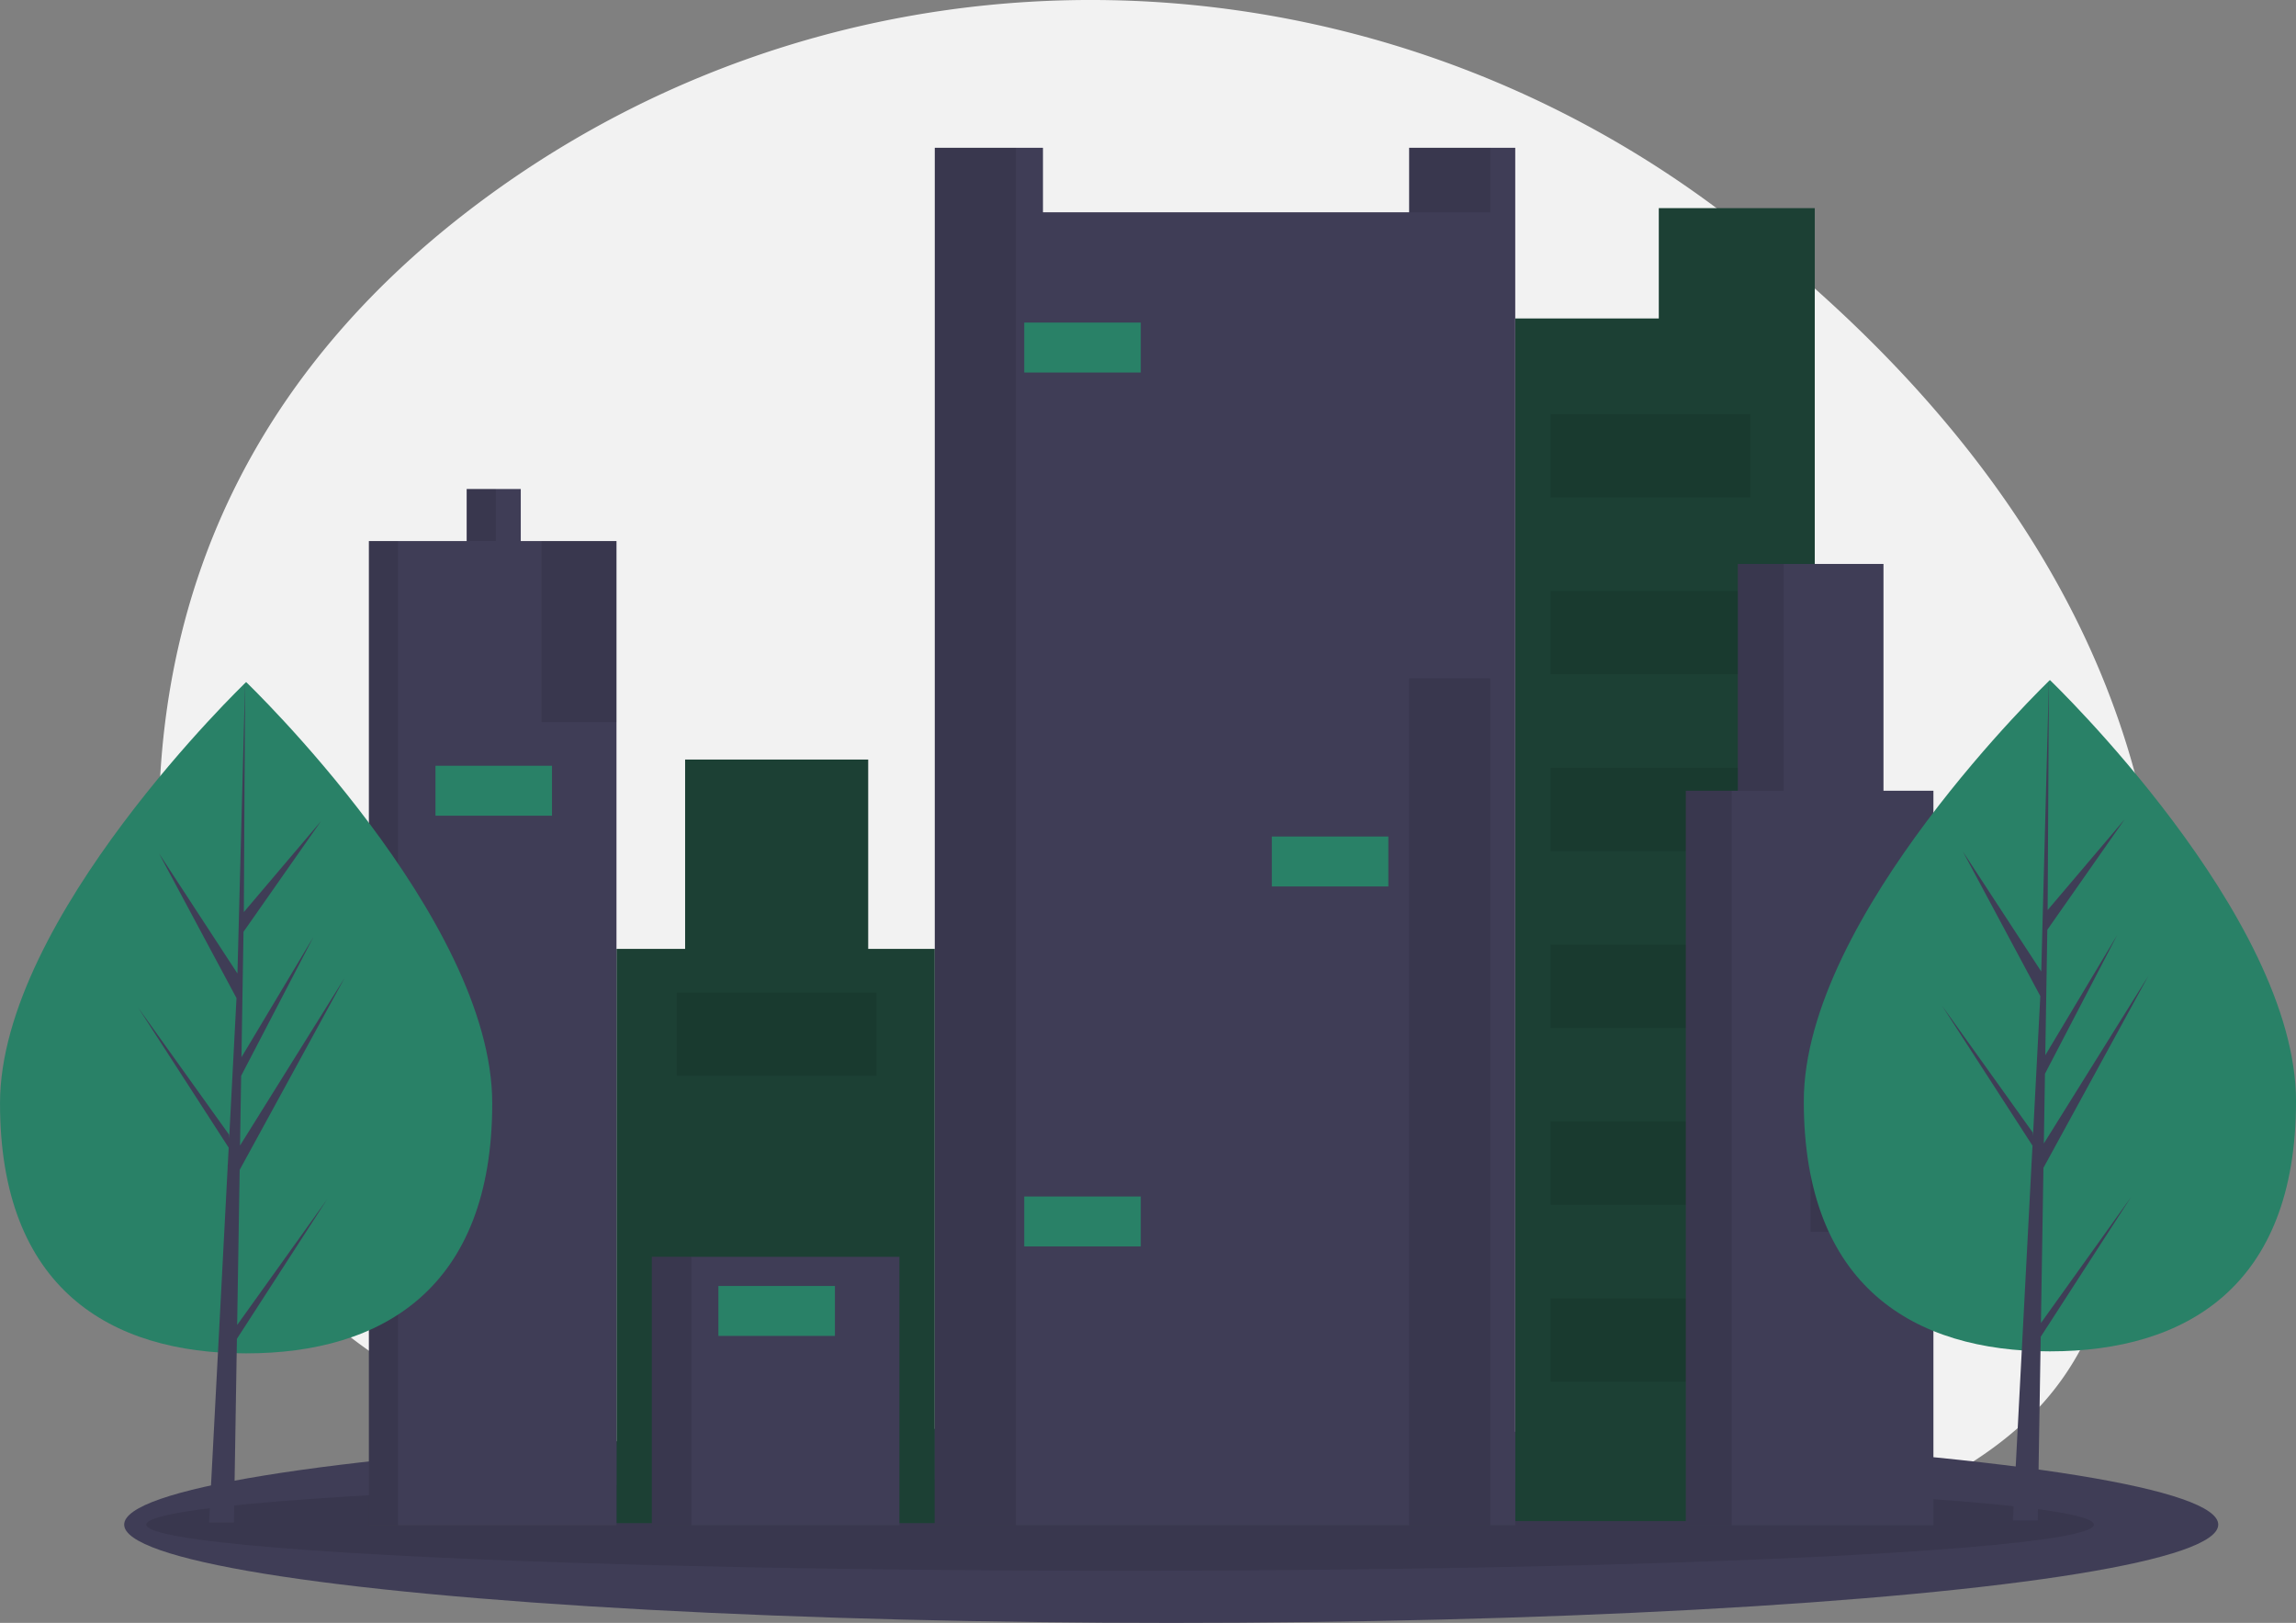 <svg xmlns="http://www.w3.org/2000/svg" width="169.791" height="120" viewBox="0 0 169.791 120">
  <rect x="0" y="0" width="169.791" height="120" fill="#808080" stroke="none"/>
  <g id="undraw_city_girl_ccpd" transform="translate(-46.675)">
    <path id="Pfad_3070" data-name="Pfad 3070" d="M524.51,129.943c-27.078-20.872-64.749-21.724-92.232-1.388-14.528,10.75-25.791,27.2-23.742,52.24a60.509,60.509,0,0,0,5.681,22.073c11.912,24.116,60.835,23.187,63.552,23.183q2.64,0,5.281.118a115.825,115.825,0,0,1,18.341,2.319c8.615,1.8,19.582,2.7,29.381-.7a34.06,34.06,0,0,0,4.839-2.1c5.385-2.862,11.413-5.6,14.937-12.384a55.939,55.939,0,0,0,5.507-19.437C559.434,164.887,542.546,143.846,524.51,129.943Z" transform="translate(-349.882 -113.785)" fill="#f2f2f2"/>
    <ellipse id="Ellipse_316" data-name="Ellipse 316" cx="77.429" cy="7.268" rx="77.429" ry="7.268" transform="translate(55.858 105.464)" fill="#3f3d56"/>
    <ellipse id="Ellipse_317" data-name="Ellipse 317" cx="72.015" cy="3.412" rx="72.015" ry="3.412" transform="translate(57.49 109.32)" opacity="0.1"/>
    <path id="Pfad_3071" data-name="Pfad 3071" d="M858.465,73.342V81.5H847.849v88.928H870V73.342Z" transform="translate(-689.121 -57.952)" fill="#1c4034"/>
    <path id="Pfad_3072" data-name="Pfad 3072" d="M549.725,281.64v-14H536.186v14h-5.077V324.1h23.539V281.64Z" transform="translate(-438.846 -211.477)" fill="#1c4034"/>
    <rect id="Rechteck_853" data-name="Rechteck 853" width="18.309" height="19.847" transform="translate(94.879 92.933)" fill="#3f3d56"/>
    <rect id="Rechteck_854" data-name="Rechteck 854" width="2.923" height="19.847" transform="translate(94.879 92.933)" opacity="0.1"/>
    <path id="Pfad_3073" data-name="Pfad 3073" d="M678.366,52.079v4.769H651.287V52.079h-8V153.931h42.925V52.079Z" transform="translate(-527.484 -41.151)" fill="#3f3d56"/>
    <rect id="Rechteck_855" data-name="Rechteck 855" width="6" height="4.769" transform="translate(150.882 10.928)" opacity="0.1"/>
    <rect id="Rechteck_856" data-name="Rechteck 856" width="6" height="101.852" transform="translate(115.803 10.928)" opacity="0.1"/>
    <path id="Pfad_3074" data-name="Pfad 3074" d="M455.09,176.169v-3.846h-4v3.846h-7.231v72.773h18.309V176.169Z" transform="translate(-369.904 -136.163)" fill="#3f3d56"/>
    <rect id="Rechteck_857" data-name="Rechteck 857" width="2.154" height="3.846" transform="translate(81.186 36.16)" opacity="0.1"/>
    <rect id="Rechteck_858" data-name="Rechteck 858" width="2.154" height="72.773" transform="translate(73.954 40.007)" opacity="0.1"/>
    <rect id="Rechteck_859" data-name="Rechteck 859" width="6" height="62.619" transform="translate(150.882 50.161)" opacity="0.1"/>
    <rect id="Rechteck_860" data-name="Rechteck 860" width="5.539" height="13.385" transform="translate(86.725 40.007)" opacity="0.1"/>
    <rect id="Rechteck_861" data-name="Rechteck 861" width="8.616" height="3.693" transform="translate(122.419 23.852)" fill="#298167"/>
    <rect id="Rechteck_862" data-name="Rechteck 862" width="8.616" height="3.693" transform="translate(140.727 61.854)" fill="#298167"/>
    <rect id="Rechteck_863" data-name="Rechteck 863" width="8.616" height="3.693" transform="translate(122.419 88.471)" fill="#298167"/>
    <rect id="Rechteck_864" data-name="Rechteck 864" width="8.616" height="3.693" transform="translate(78.878 56.623)" fill="#298167"/>
    <rect id="Rechteck_865" data-name="Rechteck 865" width="8.616" height="3.693" transform="translate(99.802 95.087)" fill="#298167"/>
    <rect id="Rechteck_866" data-name="Rechteck 866" width="14.77" height="6.154" transform="translate(96.725 73.393)" opacity="0.1"/>
    <rect id="Rechteck_867" data-name="Rechteck 867" width="14.77" height="6.154" transform="translate(161.344 30.622)" opacity="0.1"/>
    <rect id="Rechteck_868" data-name="Rechteck 868" width="14.77" height="6.154" transform="translate(161.344 43.699)" opacity="0.1"/>
    <rect id="Rechteck_869" data-name="Rechteck 869" width="14.77" height="6.154" transform="translate(161.344 56.777)" opacity="0.1"/>
    <rect id="Rechteck_870" data-name="Rechteck 870" width="14.77" height="6.154" transform="translate(161.344 69.855)" opacity="0.1"/>
    <rect id="Rechteck_871" data-name="Rechteck 871" width="14.77" height="6.154" transform="translate(161.344 82.932)" opacity="0.1"/>
    <rect id="Rechteck_872" data-name="Rechteck 872" width="14.77" height="6.154" transform="translate(161.344 96.01)" opacity="0.1"/>
    <path id="Pfad_3075" data-name="Pfad 3075" d="M922.586,215.488v-16.77h-10.77v16.77H907.97V269.8h18.309V215.488Z" transform="translate(-736.626 -157.019)" fill="#3f3d56"/>
    <rect id="Rechteck_873" data-name="Rechteck 873" width="3.385" height="16.77" transform="translate(175.191 41.699)" opacity="0.1"/>
    <rect id="Rechteck_874" data-name="Rechteck 874" width="3.385" height="54.311" transform="translate(171.344 58.469)" opacity="0.1"/>
    <rect id="Rechteck_875" data-name="Rechteck 875" width="9.077" height="5.385" transform="translate(180.575 85.702)" opacity="0.1"/>
    <rect id="Rechteck_876" data-name="Rechteck 876" width="8.616" height="3.693" transform="translate(180.883 77.701)" fill="#ff6584"/>
    <path id="Pfad_3076" data-name="Pfad 3076" d="M1024.432,384.56c0,13.707-8.149,18.493-18.2,18.493s-18.2-4.786-18.2-18.493,18.2-31.145,18.2-31.145S1024.432,370.853,1024.432,384.56Z" transform="translate(-807.965 -303.131)" fill="#298167"/>
    <path id="Pfad_3077" data-name="Pfad 3077" d="M1005.562,287.171l.185-11.472,7.758-14.192-7.729,12.392.084-5.158,5.347-10.268-5.324,8.9h0l.151-9.277,5.724-8.175-5.7,6.716.094-17.011-.592,22.519.048-.929-5.821-8.91L1005.516,263l-.543,10.361-.017-.275-6.709-9.376,6.691,10.348-.069,1.3-.013.019.006.106-1.374,26.287h1.838l.22-13.578,6.673-10.322Z" transform="translate(-807.958 -189.346)" fill="#3f3d56"/>
    <path id="Pfad_3078" data-name="Pfad 3078" d="M388.759,385.267c0,13.707-8.149,18.493-18.2,18.493s-18.2-4.786-18.2-18.493,18.2-31.145,18.2-31.145S388.759,371.56,388.759,385.267Z" transform="translate(-305.683 -303.689)" fill="#298167"/>
    <path id="Pfad_3079" data-name="Pfad 3079" d="M369.888,287.878l.186-11.472,7.758-14.192L370.1,274.607l.084-5.158,5.346-10.268-5.324,8.9h0l.151-9.277,5.725-8.175-5.7,6.716.094-17.011-.592,22.519.049-.929-5.821-8.91,5.727,10.693-.542,10.361-.016-.275-6.71-9.376,6.69,10.348-.068,1.3-.012.02.005.106-1.376,26.286h1.838l.221-13.577,6.674-10.322Z" transform="translate(-305.675 -189.904)" fill="#3f3d56"/>
  </g>
</svg>
